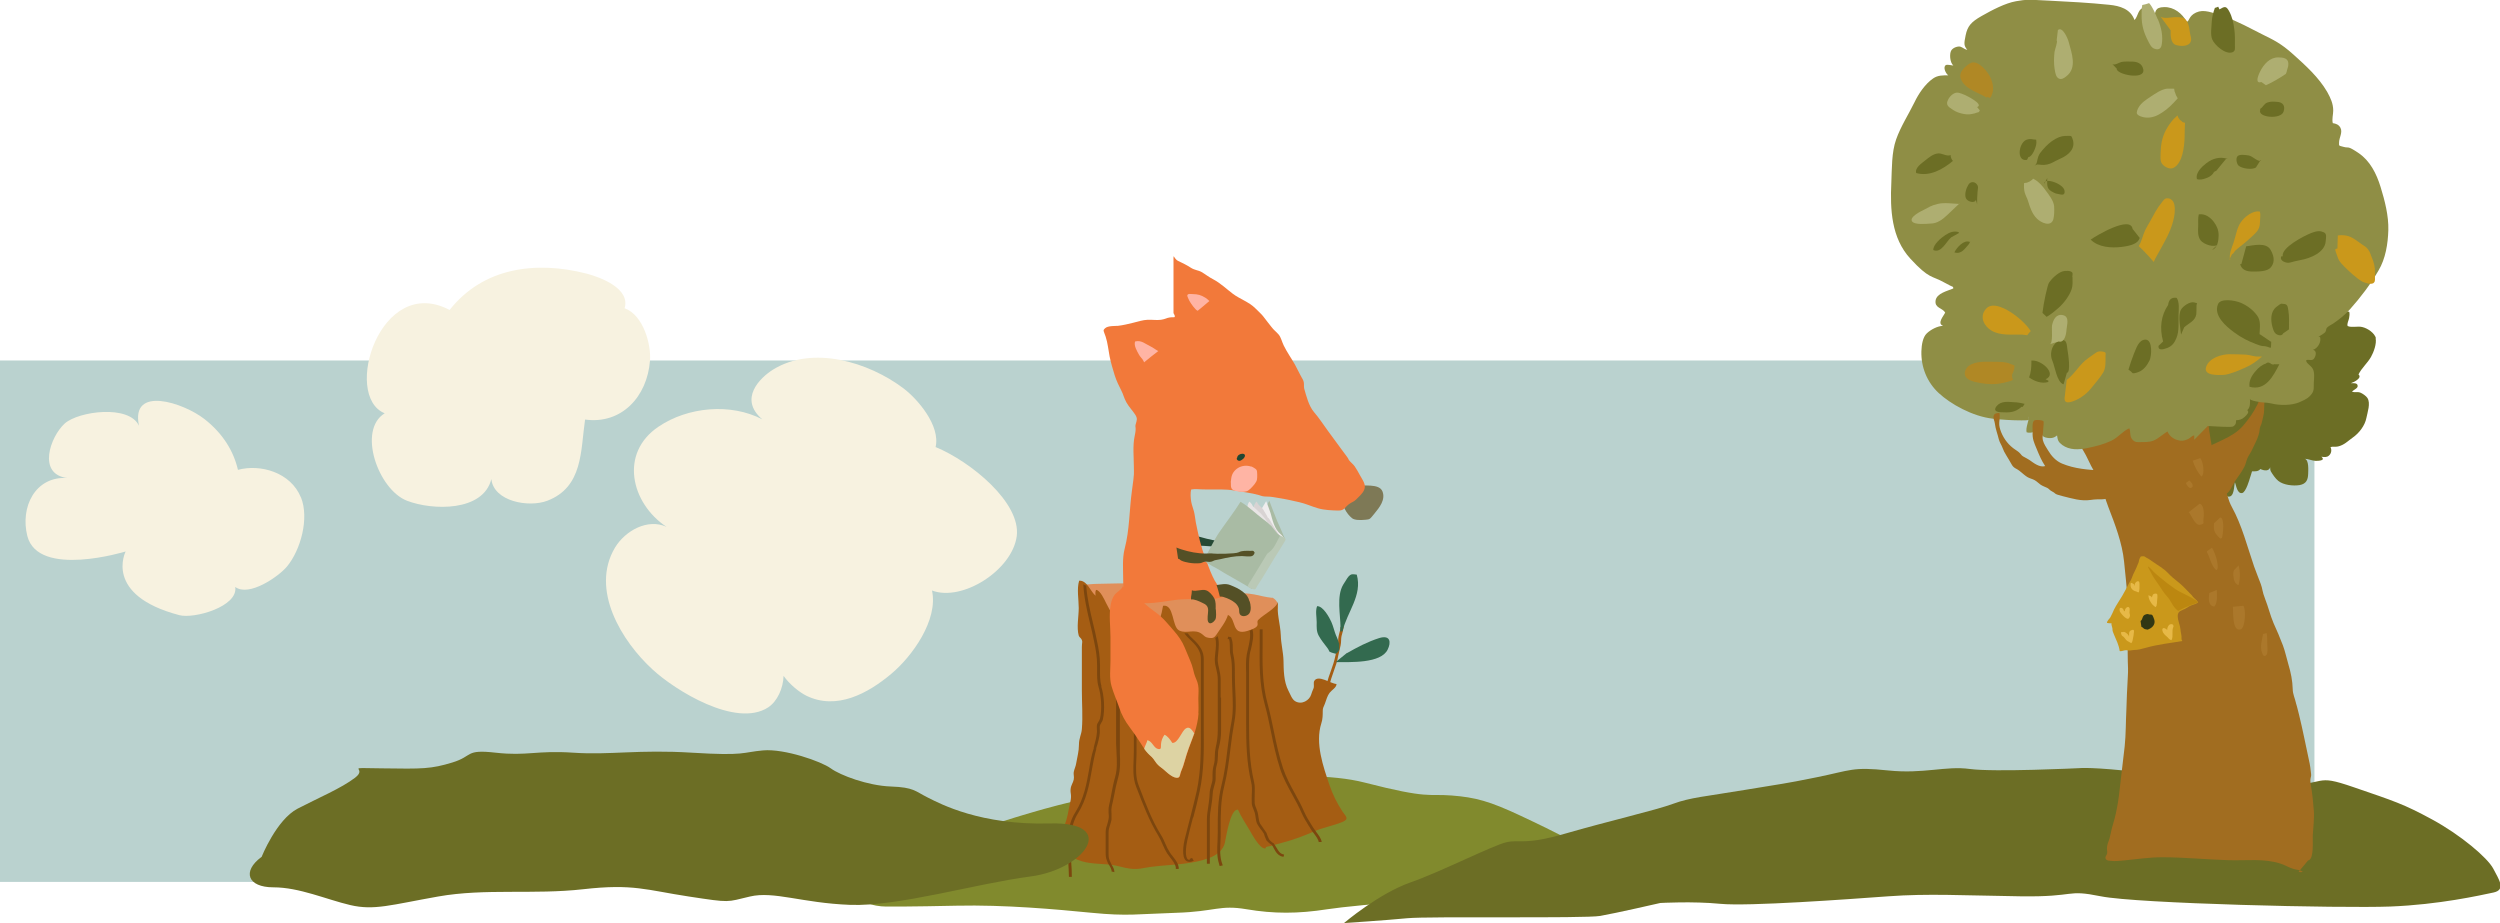 <?xml version="1.0" encoding="UTF-8"?><svg id="Ebene_1" xmlns="http://www.w3.org/2000/svg" width="1197.7" height="442.2" viewBox="0 0 1197.7 442.2"><defs><style>.cls-1{fill:#f7f2e0;}.cls-2{fill:#f2793a;}.cls-3{fill:#e7b947;}.cls-4{fill:#e8e5e5;}.cls-5{fill:#ffb4a4;}.cls-6{fill:#efeded;}.cls-7{fill:#818a2d;}.cls-8{fill:#7e7956;}.cls-9{fill:#6c6e25;}.cls-10{fill:#a16d20;}.cls-11{fill:#8f8e45;}.cls-12{fill:#bac9b6;}.cls-13{fill:#bad2cf;}.cls-14{fill:#336a4f;}.cls-15{fill:#313714;}.cls-16{fill:#ab782b;}.cls-17{fill:#b08825;}.cls-18{fill:#d8d3d3;}.cls-19{fill:#a55d13;}.cls-20{fill:#aeae71;}.cls-21{fill:#bc8710;}.cls-22{fill:#a9bba4;}.cls-23{fill:#ca981b;}.cls-24{fill:#ddd3a3;}.cls-25{fill:#e08f5a;}.cls-26{fill:#254934;}.cls-27{fill:#214632;}.cls-28{fill:#545026;}.cls-29{fill:#7c460e;}</style></defs><rect class="cls-13" y="172.7" width="1108.8" height="249.8"/><path class="cls-7" d="M451.2,403.5s50.9-19.1,81.3-23,90.1-13.6,121.2-5.6,30.2,5.3,41.7,6.2,18.2,2.7,33.3,9.8,36.4,17.4,37.7,22-16.4,17-38.6,16.5-77.8,4-91.9,6.2-25.7,2.2-38.7,0-14.8,1.1-33.6,1.7-23.3,1.7-40.6,0-41.7-3.9-64.7-3.4-29.3,.4-34.1,.4-16.8-2.2-7.1-8.9,23.4-18.1,34.1-22Z"/><g><g><path class="cls-25" d="M609.4,286.4c-2.9-.3-5.6-1-8.4-1.6-3.2-.6-6.6-.7-9.9-.8-3.1,0-6.2-.1-9.2-.3-3.2-.2-6.4-.9-9.5-1.4-6-1-12.2-1.6-18.3-2.1-6.2-.6-12.4-.8-18.6-.7-3.2,0-6.3,.2-9.5,.2-2.5,0-5.1,.4-7.6,.4,0,.2,0,.3,0,.5,.1,2.7,1.8,5.1,3.1,7.5,1.4,2.8,2.1,5,2.7,8,.5,2.6,1.5,6.1,3.4,8.4,1.9,2.4,4.1,4.4,7.7,4.5,4.2,.1,8.5,0,12.8,0s8.5,.6,12.2,0c3.4-.5,5.7-1.2,9.3-1.2,5.4,0,10.6-1.3,15.9-2,4.7-.6,10.3-.5,14.8-1.6,2.4-.6,4.4-2,6.6-2.8,1.8-.7-.1-1,1.3-2.3,2.6-2.3,3-4,3.7-6.5,1-3.3-.2-5.1-2.3-6.3Z"/><path class="cls-19" d="M507.6,401.2c.7,0,1.1,.3,1.4,.7-.3-2.4,0-4.2,.9-6.4,1.6-3.6,1.9-7.3,2.8-11s0-4.3,.2-6.4,1.2-3,1.5-4.6-.2-2.4,0-3.6,1-2.8,1.2-4.3c.5-3.1,1.3-5.6,1.3-8.8s1.2-4.9,1.4-7.5c.5-6.1,0-12.4,0-18.5v-14.8c0-2,0-4,0-6s.4-2.4,0-3.4-1.2-1.2-1.5-2.1c-1.1-3.9,0-9.2,0-13.2s-1-9.2,.2-13.1c3.8-.3,5.6,5.5,7.9,7.2-.2-.9-.2-2,.2-2.8,2,.1,4.1,4.9,4.8,6.3,1.5,3,3.2,5.7,4.4,8.8,1.8,4.7,2.4,5.2,8,6.8s7.2,2.3,9.4-1.4,.8-2.6,1.4-3.7,1.8-1.7,2.3-2.6c1-1.8,1.4-4.6,1.8-6.6,5.5-.8,4.1,10.2,7.8,11.9s7.3-1.1,10.9,1.7c1.3,1,1.3,1.5,3.3,1.8s2.6-.2,3.6-1.6c2-3.1,4.4-5.9,5.5-9.4,4.2,2,1.5,10,9.2,7.7s3.8-3.7,5.3-5.3c2.6-2.7,8.7-5.5,9.5-8.8-.8,5.6,1.1,10.7,1.3,16.1,.1,4.2,1.2,8.1,1.3,12.2s0,9.9,2.4,14.5c.8,1.4,1.6,4.1,3.3,5,3.2,1.8,6.7-.6,7.5-3.1s1.1-2.7,1.3-3.5-.2-2.4,.2-3.1c1.8-3.3,7.8,1.2,10.7,1.4,0,1.7-2.2,2.8-3.3,4.2s-1.6,3.4-2.3,5.3-1,1.8-1,3.5,0,3.9-.7,5.9c-3,9.5,.9,20.6,4,29.7,1.4,4.2,3.6,8.6,6.1,12.4,1.5,2.3,3.6,3.6,0,5.1-4.3,1.8-9.2,2.6-13.5,4.5s-9.7,4-15.5,5.5-4.3,1.4-6.4,1.7-.9,1-1.7,1c-2.6,0-6.3-7-7.3-8.7-1.9-3.2-4.1-6.5-5.6-9.9-3.7-.5-5.6,12.8-6.3,15.9s-3.3,5.7-7.6,7.3c-7.5,2.7-15.2,3-23.2,3.7s-8,1.4-11.9,1.5c-3.4,.1-6.3-.9-9.5-1.6-5.4-1.1-11.2-.5-16.4-2.1s-7.6-4.4-12-5.1l1.3-6.6Z"/><g><path class="cls-29" d="M527.7,328.7c-.8-2.6-.7-5.3-.7-7.9,0-.6,0-1.3,0-2,0-4.2-.6-7.8-1.5-12-.5-2.7-1.2-5.4-1.8-8-1.4-5.9-2.9-12.1-3.3-18.2-.5-.2-1-.4-1.4-.7,.3,6.4,1.8,12.8,3.3,19.1,.6,2.6,1.3,5.3,1.8,8,.9,4.2,1.5,7.8,1.5,11.9,0,.6,0,1.3,0,2,0,2.7-.1,5.5,.7,8.2,1.3,4.2,1.7,10.8,.7,15.1-.1,.5-.4,1-.7,1.5-.3,.5-.7,1.1-.8,1.8-.1,.7,0,1.4,0,2.1,0,.5,.1,.9,0,1.3-.1,2.1-.9,4.9-1.5,7.1v.5c-1.1,3.3-1.7,6.7-2.2,10-1.2,6.9-2.5,14.1-6.6,20.6-4.4,6.9-3.9,15.5-3.4,23.9,.1,2.5,.3,4.8,.3,7.1h1.4c0-2.2-.1-4.6-.3-7.1-.5-8.2-1-16.6,3.2-23.3,4.2-6.7,5.5-13.9,6.7-20.9,.6-3.3,1.2-6.7,2.1-9.9v-.5c.8-2.3,1.5-5.1,1.7-7.3,0-.5,0-1,0-1.5,0-.6-.1-1.2,0-1.8,.1-.5,.4-1,.7-1.5,.3-.5,.7-1.1,.8-1.8,1-4.4,.6-11.3-.8-15.6Z"/><path class="cls-29" d="M533.8,417.8l-1.3-.3c.2-.7-.5-2-1.1-3-.2-.4-.4-.7-.6-1-.8-1.8-1.1-2.8-1.1-4.6,0-1.5,0-3.1,0-4.6,0-1.9,0-3.9,0-5.8,0-1.3,.4-2.5,.8-3.7,.2-.8,.5-1.6,.6-2.5,.2-.9,.1-1.9,0-2.8,0-1.1-.1-2.3,.2-3.5,.4-1.8,.8-3.7,1.1-5.5,.5-2.8,1.1-5.7,1.9-8.5,1-3.6,.8-7.6,.6-11.5,0-1.4-.2-2.9-.2-4.3v-17.6c0-2.2,0-4.4,0-6.6-.2-5.1-.3-10.4,.4-15.4,.2-1.2,.4-2.3,.6-3.5,.4-2.1,.8-4.2,.8-6.3,0-.6,0-1.2,0-1.7,0-1.3,0-2.6,0-3.9-.5,0-.9-.3-1.1-.4l.8-.9c.1,0,.2,.1,.3,.2,0,0,0,0,0,0,0,0,0,0,0-.1h1.4c0,.2,0,.2,0,.2-.2,1.6-.2,3.3-.1,5,0,.6,0,1.2,0,1.8,0,2.3-.4,4.4-.8,6.5-.2,1.1-.4,2.2-.6,3.4-.7,5-.4,10.2-.2,15.3,0,2.2,.3,4.4,.3,6.6v17.6c0,1.4,0,2.9,0,4.3,.2,4,.3,8-.8,11.8-.8,2.8-1.4,5.6-1.9,8.4-.4,1.8-.7,3.7-1.2,5.5-.2,1.1-.2,2.1-.1,3.3,0,1,0,2,0,3-.2,.9-.4,1.8-.7,2.6-.4,1.2-.7,2.2-.7,3.5,0,1.9,0,3.9,0,5.7,0,1.5,0,3.1,0,4.6,0,1.7,.2,2.6,1,4.2,.1,.3,.3,.6,.5,1,.7,1.2,1.5,2.6,1.2,3.8Z"/><path class="cls-29" d="M564.7,416.3h-1.4s0-.7,0-.7h0c-.2-1.6-1.5-3.3-2.7-4.8-.5-.7-1-1.3-1.4-1.9-.9-1.4-1.5-2.8-2.2-4.3-.6-1.4-1.2-2.8-2-4.1-4.4-7.2-7.4-15-10.3-22.6l-.5-1.3c-1.5-4-1.3-8.5-1.1-12.8,0-1.4,.1-2.8,.1-4.1s0-1.8,0-2.8c0-2.3,0-4.7,0-7,0-2.1,.3-4,.7-6,.2-.9,.4-1.9,.5-2.9,.7-5.1,1.9-10.7,3.8-17.5,1.9-6.8,1.8-13.5,1.7-20.5,0-1.3,0-2.4,0-4h1.4c0,1.6,0,2.7,0,4,0,7,.1,13.7-1.8,20.7-1.8,6.7-3,12.3-3.8,17.4-.1,1-.3,2-.5,2.9-.4,1.9-.7,3.8-.7,5.8,0,2.3,0,4.7,0,7,0,.9,0,1.8,0,2.8,0,1.4,0,2.8-.1,4.2-.2,4.2-.4,8.6,1.1,12.4l.5,1.3c2.9,7.6,5.8,15.4,10.2,22.5,.9,1.4,1.5,2.8,2.1,4.2,.6,1.5,1.3,2.8,2.1,4.1,.4,.6,.8,1.2,1.4,1.9,1.5,1.9,3.1,4,2.9,6.2Z"/><path class="cls-29" d="M571.7,391.6c1.1-4,2.1-8.2,3-12.3,2.1-9.7,2.1-19.6,2-29.3,0-1.6,0-3.2,0-4.8,0-3.3,0-6.7,0-9.9,0-6.4,0-13,0-19.5,0-3.3-1.5-6.3-4.9-9.4-1.2-1.1-2.1-2-2.8-3,0,0,0,0,0,0-.5,.1-1.1,0-1.6-.1,.8,1.3,1.9,2.4,3.4,3.8,3.1,2.9,4.6,5.6,4.5,8.7,0,6.5,0,13.1,0,19.5,0,3.3,0,6.6,0,9.9s0,3.2,0,4.8c0,9.6,.1,19.5-2,29.1-.9,4.1-2,8.2-3,12.2-.9,3.6-1.9,7.3-2.8,11-.3,1.4-1.8,8.4,.9,10.2,.3,.2,.8,.4,1.4,.4,.4,0,.9,0,1.5-.3l.6-.2-.8-1.4-1.2,.5,.2,.4c-.6,0-.8,0-.9-.1-1.6-1-1.1-6.1-.4-9.1,.8-3.7,1.8-7.4,2.7-10.9Z"/><path class="cls-29" d="M584.8,334.3v-1.7c0-2.3,0-4.7,0-7.1,0-1.8-.4-3.4-.7-5-.3-1.3-.6-2.6-.7-3.9,0-.8,0-2,.2-3.4,.3-2.9,.6-6.3-.3-8.5-.3,.3-.6,.7-1.1,.9,.6,2,.3,5.1,0,7.4-.1,1.4-.3,2.7-.2,3.5,0,1.4,.4,2.8,.7,4.1,.4,1.6,.7,3.2,.7,4.8,0,2.4,0,4.8,0,7.1v1.7c0,1.8,0,3.6,0,5.4,0,3.4,0,7,0,10.5,0,2.8-.3,5-1,8.1-.3,1.4-.4,2.7-.4,4,0,1.5-.1,2.8-.5,4.2-.5,1.8-.6,3.3-.6,4.9,0,.6,0,1.2,0,1.8,0,1.1-.4,2.2-.7,3.3-.3,1.2-.7,2.5-.7,3.8,0,2-.4,4-.6,5.9-.3,2.1-.7,4.3-.7,6.6,0,6.8,0,13.6,0,20.4v.7h1.4c0-7.1,0-14.1,0-21.1,0-2.2,.3-4.4,.7-6.5,.3-1.9,.6-4,.7-6,0-1.2,.4-2.4,.7-3.6,.3-1.1,.7-2.3,.7-3.5,0-.6,0-1.2,0-1.8,0-1.6,0-3,.5-4.7,.5-1.5,.5-3,.6-4.5,0-1.3,0-2.5,.4-3.8,.8-3.2,1.1-5.4,1.1-8.3,0-3.5,0-7,0-10.5,0-1.8,0-3.6,0-5.4Z"/><path class="cls-29" d="M584.3,414.9l-.3-1.1h0c-1.1-3.5-.9-7.2-.7-10.9,0-1.4,.1-2.7,.1-3.9s0-1.3,0-2c0-7,0-13.5,1.7-20.4,1.5-5.9,2.3-12,3-18,.5-4.3,1.1-8.7,1.9-13,.9-4.7,.6-9.9,.4-14.9-.1-2.3-.2-4.7-.2-7s0-.7,0-1c0-3.1,0-5.9-.7-8.8-.3-1.2-.3-2.4-.3-3.7,0-1.4,0-2.8-.4-4h-.7c0-.1,.3-1.2,.3-1.2l1.5,.3v.3c.6,1.4,.7,3,.7,4.6,0,1.2,0,2.4,.3,3.5,.7,3,.7,5.9,.7,9,0,.3,0,.7,0,1,0,2.2,.1,4.5,.2,6.9,.3,5.1,.5,10.3-.4,15.1-.8,4.3-1.4,8.7-1.9,12.9-.7,5.9-1.5,12.1-3,18.1-1.7,6.8-1.7,13.3-1.7,20.2,0,.7,0,1.3,0,2,0,1.3,0,2.7-.1,4-.2,3.8-.4,7.7,.9,11.1l.2,.6-1.5,.3Z"/><path class="cls-29" d="M611.5,406.1c-.4-.7-.7-1.3-1.2-1.9h0c0,0,0-.1,0-.1-.9-.5-1.7-1.2-2.3-2-.5-1-.9-2-1.2-3h0c0,0,0,0,0,0-.5-.8-1-1.5-1.5-2.2-.6-.8-1.1-1.5-1.6-2.3-.5-1-.6-2.1-.8-3.2-.1-.8-.2-1.5-.4-2.3-.2-.6-.4-1.2-.6-1.7-.3-.8-.7-1.6-.8-2.6-.1-1.3,0-2.7,0-4.1,0-2,.2-4.1-.3-6.1-2.2-9.3-2.4-18.5-2.4-27.9v-7.1c0-4.7,0-9.4,0-14.1,0-1,0-2.1,0-3.1,0-2.9-.1-5.8,.3-8.7,.1-.8,.3-1.7,.6-2.6,.7-3.1,1.6-6.8,.7-9.6-.3,.2-.7,.4-1.1,.6,0,0-.1,0-.2,0,.6,2.6-.2,6-.8,8.7-.2,1-.4,1.9-.6,2.7-.5,2.9-.4,5.9-.3,8.8,0,1,0,2.1,0,3.1,0,4.7,0,9.4,0,14.1v7.1c0,9.5,.2,18.7,2.4,28.1,.5,1.9,.4,3.9,.3,5.9,0,1.4-.1,2.8,0,4.2,0,1.1,.5,2,.8,2.9,.2,.5,.4,1,.6,1.6,.2,.7,.3,1.4,.4,2.1,.2,1.2,.3,2.4,.9,3.5,.5,.9,1.1,1.7,1.7,2.5,.5,.6,1,1.3,1.4,2,.3,1.1,.7,2.1,1.2,3.1h0c0,0,0,.1,0,.1,.7,.8,1.6,1.6,2.6,2.2,.4,.5,.7,1,1,1.7,.9,1.7,2,3.6,4.6,4l.3-1.1c-2-.3-2.8-1.8-3.7-3.4Z"/><path class="cls-29" d="M631.8,403.5c-.2-1.4-1.3-2.8-2.4-4.3-.6-.7-1.1-1.4-1.5-2.1-.3-.5-.6-1.1-1-1.6-1.2-2-2.4-3.9-3.4-6.2-1.2-2.8-2.8-5.7-4.3-8.4-2.2-4-4.5-8.2-5.9-12.5-1.9-5.8-3.2-11.9-4.4-17.8-.9-4.4-1.8-8.9-3-13.2-2.7-9.7-2.5-19.7-2.4-29.5,0-2.1,0-4.4,0-6.4h1.4c0,1.9,0,4.2,0,6.4-.1,9.7-.3,19.7,2.4,29.3,1.2,4.4,2.1,8.9,3,13.2,1.2,5.9,2.5,11.9,4.4,17.7,1.4,4.2,3.6,8.3,5.8,12.3,1.5,2.8,3.1,5.6,4.3,8.5,1,2.2,2.1,4.1,3.4,6.1,.3,.5,.6,1,1,1.6,.4,.6,.9,1.3,1.4,2,1.1,1.5,2.4,3.1,2.6,4.8h-1.4Z"/></g><path class="cls-19" d="M636.7,329.4l-2-1.3,.8-.9h.2c.5-1.9,1.2-3.9,1.9-5.8,.9-2.4,1.7-4.9,2.2-7.4,.2-.9,.4-1.8,.6-2.7,.4-1.5,.7-3,.7-4.5,0-1.6,.4-2.9,.7-4.1,.2-.8,.5-1.6,.6-2.6h1.4c-.2,1.1-.4,2-.6,2.8-.4,1.2-.7,2.4-.7,3.9,0,1.7-.4,3.2-.8,4.8-.2,.8-.4,1.7-.6,2.6-.4,2.6-1.3,5.1-2.2,7.6-.8,2.2-1.6,4.5-2,6.8l-.2,.9Z"/><path class="cls-14" d="M641.4,307.9v.7c0-1.5-.9-3.1-1.5-4.6s-1.2-4.1-2.1-6.1-3.9-7.6-6.8-7.5c-.9,2.2-.2,5.4-.2,7.7s-.2,4.3,1,6.5,2.7,3.9,4.1,5.8,.4,1.3,1.1,1.8,2.3,.8,2.9,1c.9-.5,1.4-1.2,1.7-2v-3.3Z"/><path class="cls-14" d="M642.2,300.4c0-5.7-2-14.8,1.3-20.3s3.4-5.2,6.5-4.8c2.8,10-4.7,17.9-6.8,27.1l-1.1,.2v-2.2Z"/><path class="cls-14" d="M645.3,312.9c5.1-2.9,9.8-5.4,15.4-7.2,5.5-1.7,5.8,2.1,4.1,5.5-3.2,6.7-17.8,6-24.9,6l5.4-4.4Z"/></g><g><path class="cls-8" d="M649.1,231.7l.2,.6c3.7,.8,11.4-.9,13,3.1s-1.5,7.8-3.8,10.6-2.1,2.8-4.3,3-5.1,.3-6.4-.7c-2.9-2.3-4.7-6.1-4.8-9.1l6.1-7.5Z"/><path class="cls-26" d="M568.8,254.6c.7,.9,2,1.1,3.1,1.5s1.1,.5,1.6,.7,1.2,.4,1.7,.5c2,.6,3.7,1,5.6,1.4s2,.3,3,.6,.6,.1,1,.1,.6,0,.9,0c0,.4-.4,.7-.5,1.1s-.2,.7-.3,1,0,.5-.6,.5c-1.1,0-2.3-.1-3.4-.2s-2.9-.2-4.4-.3-2.7,0-4,0-1.6-.3-2.4-.5-1-.1-1.5-.1h.5l-.3-6Z"/><path class="cls-2" d="M562.2,150.2c0-7.6,0-15.3,0-22.9s-.3-3.5,2.2-2.3,4,1.9,6,3.2,3.6,1.2,5.2,2.1,3.6,2.5,5.6,3.5c3.6,1.9,6.3,4.6,9.5,7s7.7,3.9,10.6,6.8c1.5,1.6,3.1,2.8,4.3,4.5s2.4,3,3.5,4.5,2.4,2.4,3.5,3.7,1.6,3.6,2.4,5.2c1.5,3.1,3.7,6.2,5.4,9.2,1,1.8,1.8,3.6,2.8,5.4s1.2,2,1.4,3,0,2,.2,3c1,3.5,2.2,8.4,4.7,11.3s4.4,5.9,6.6,8.9,4.4,6,6.6,9,1.7,2.3,2.6,3.5,.6,1.2,1.1,1.8c.8,1,1.9,1.8,2.6,2.8s1.8,2.9,2.6,4.4,1.7,2.7,2.1,4.1c.6,2.2-.5,3.8-2,5.4s-1.4,1.3-2,2c-1,1-1.9,1.2-3.1,2-2.2,1.4-2.4,3.4-5.5,3.3s-6.6-.2-9.7-1.1-5.8-2.2-8.9-2.9-6.5-1.5-9.8-2c-2-.3-3.6-.7-5.6-.7s-2.4-.2-3.9-.7c-3.8-1.1-7.9-1.5-11.8-2.2s-8.7-.5-13.1-.5-5.3-.4-7.6,0c-.5,1.6-.3,4.2,0,5.9s.9,3,1.3,4.6,.6,3.5,.9,5.3c1.2,5.9,2.4,11.6,4.6,17.2s4,12,8.7,16,1.7,.7,1.5,1.5-4,1.5-4.9,1.7c-2.9,.7-6.4,.3-9.4,.3s-6.3,0-9.4,.3c-4.9,.6-10.2,1.7-15.1,1.7s-8.8-.9-10.2,.4c.2-1,0-2.1,0-3.1-.4-2.9-.6-5.7-.6-8.6,0-4.9-.5-10.1,.7-14.8,2.4-9.1,2.2-18.6,3.5-27.9s.9-7.7,.9-11.8-.6-9.7,.4-14.3,0-3.9,.5-5.7,1-2.6-.2-4.5-3.1-3.8-4.3-6-1.4-3.7-2.4-5.6-2.4-4.8-3.2-7.4-1.8-5.9-2.4-8.9-.9-6.5-1.9-9.5-1.5-2.9-.2-4.1,4.9-1,6.1-1.1c2.5-.3,5-.9,7.4-1.5s4.5-1.3,6.8-1.4,4.3,.3,6.4,0,2.7-.9,4.1-1.1,1.7,0,2.5-.2v-.6c.1,0-.6-1.3-.6-1.3Z"/><path class="cls-5" d="M573.9,148.8c1.8-1.5,3.7-3,5.5-4.6-.7-.6-1.4-1.3-2-1.6-1.9-1.2-3.6-1.7-5.9-1.7-1,0-2.4-.4-2.7,.6-.1,.4,.8,2.2,1,2.6,.6,1.1,2.8,4.4,4,4.8Z"/><path class="cls-5" d="M547.4,172.3c.4,.5,.6,.9,.7,1.3,2.2-1.9,4.5-3.6,6.8-5.4-1.3-.7-2.5-1.7-3.8-2.3-2.4-1.1-4.3-3.1-7.3-2.3-.7,1.9,.9,4.6,1.8,6.2,.6,1.1,1.2,1.6,1.9,2.5Z"/><path class="cls-27" d="M592.6,219.3c-.2,.5-.1,1,.5,1.3,1,.6,2.2-.5,2.8-1.1,2.2-2.9-3-2.7-3.2-.2Z"/><path class="cls-5" d="M589.7,231c0,2-.3,3.6,2.2,4.2s3.9,.5,5.2,.2,2.9-2.2,3.9-3.4c1.4-1.8,1.3-2.5,1.3-4.7s-.3-2.4-1.6-3.2-.9-.5-1.4-.6c-4.3-1.4-8.8,1.3-9.4,5.4s-.2,1.8-.2,2.1Z"/><g><path class="cls-22" d="M614.8,256.3c-.9-2.2-1.9-4.4-2.9-6.6-1.4-3.3-2.5-6.5-3.8-9.8-.6,.9-.9,2.1-1.7,2.9-2.5,2.6-4.2,5.6-6.6,8.2-3.3,3.5-3.8,8.6-6.9,12.1-1.4,1.6-2.8,2.6-3.9,4.5-.8,1.4-1.6,2.8-2.3,4.3,4,1.7,7.9,3.4,11.8,5.3l17.2-18.8c-.3-.7-.6-1.4-.9-2.1Z"/><g><path class="cls-6" d="M615.4,258.2c-.3-.4-.6-.8-.9-1.2s-.5-.7-.9-1c-3.2-2.6-4-7.1-4.9-10.2-.6-1.9-1.4-3.8-2.1-5.7-2.7,4.7-5.7,9.3-8.3,14-.3,.5-.7,.7-1.2,.7-.3,1-.9,1.8-1.4,2.7l19.8,.7Z"/><path class="cls-18" d="M613.5,257.4s.2,0-.3-.7c0-.1,.1,0,0,0-.3-.3-.6-.7-.8-1-.5-.8-1.1-1.8-1.6-2.5-1-1.4-1.6-2.8-2.5-4.2s-.4-.6-.7-.8-.4-.6-.6-1c-.3-.7-.8-1.3-1.2-2s-.5-1.1-1-1.6-.8-.8-1.2-1.2-.6-.5-.8-.8-.1-.3-.2-.4-.2-.3-.3-.4,0-.3-.2-.4c-.3-.2-.4,.1-.5,.3-.2,.3-.3,.6-.5,.9s-.2,.4-.3,.5c-.1,.3,0,.6-.1,.8-.1,.4-.3,.7-.4,1.2s-.3,.7-.4,1c-.3,.9-.7,1.8-1.2,2.7s-.8,1.7-1.1,2.6-.4,.6-.5,1-.2,.5,0,.7,.4,.3,.6,.4c.6,.4,1.2,.7,1.9,1,1.1,.6,2.4,1.1,3.6,1.6s2.3,1.1,3.5,1.5,2,.6,3,.8,1.1,.1,1.6,.3,.3,0,.4,0,.3,.1,.4,.2c.4,0,0-.3,.3-.5h1.2Z"/><path class="cls-4" d="M611.7,256.5h0c-.1-.3-.2-.6-.3-1s-.4-.7-.6-1c-.7-.9-1.2-1.9-2-2.8s-.6-.8-1-1.1-.7-.6-1-1.1c-.6-.8-1.1-1.6-1.8-2.3s-.4-.6-.7-.9-.6-.7-1.1-1c-.7-.6-1.2-1.2-1.9-1.8s-.7-.6-1-.9-.3-.6-.5-.9-.4-.6-.7-.9-.5-.3-.6-.5c-.2,.5-.6,.9-.7,1.5-.3,.8-.4,1.7-.6,2.6s-.3,.7-.5,1,0,.5-.1,.7-.2,.7-.3,.9-.2,.2-.2,.3,0,.1,0,.2c0,.2-.1,.2,0,.4s.6,.4,.9,.5c.7,.5,1.5,.9,2.2,1.3s1.8,1.3,2.8,1.9,2.1,1.2,3.3,1.7,2,.8,3,1.3,1.5,1,1.8,1.5,.2,.5,.5,.6l1-.5Z"/></g><path class="cls-22" d="M611.5,263.9c1-1.3,2.4-3.6,3-5.4-.3-.3-.3-1-.6-1.3-.8-.8-1.8-1.3-2.4-2.2-.8-.9-1.6-2-2.4-3-1.2-1.2-2.6-2.3-4-3.3-3.6-2.7-6.8-6-10.8-8.3-3.1,5-6.8,9.7-10.1,14.5-3,4.4-5,9.2-7.7,13.7,1.4,.9,2.9,1.7,4.3,2.6,1.2,.6,2.4,1.3,3.6,2,.7,.4,1.4,.9,2.1,1.3,4.4,2.5,8.8,5,13.2,7.6,0,0,0-.1,.1-.2,.8-1.1,1.3-1.4,2.2-2.3,.7-.8,1.1-2.1,1.6-3,1.2-2.2,2.4-4.4,3.6-6.6s1.1-2,1.6-3c.7-1.2,1.7-1.8,2.6-3Z"/><path class="cls-12" d="M613.3,256.6c-1.3,2.1-2.4,5.2-4.2,7s-1.7,1.1-2.4,2.3c-.7,1.1-1.3,2.2-2,3.3-1.4,2.3-2.8,4.6-4.2,6.9s-1.2,2-1.9,3c-1,1.6-1.2,2.1,1,2.9s1.8,.2,2.8-1.4,1.5-2.3,2.2-3.4c1.4-2.4,2.9-4.7,4.3-7.1s2.7-4.4,4.1-6.6,1.4-2.5,2.2-3.6c1.1-1.8,1-1.9-1.1-2.9l-.7-.4Z"/></g><path class="cls-28" d="M600.9,264.5c-.4-.9-.9-.6-1.9-.6-1.9,0-3.9-.2-5.6,.7-1.5,.8-11.3,.8-12.2,.6-1-.2-2.3,0-3.4,0-4,0-8.1-.8-11.8-2-.8-.3-1.6-.5-2.4-.9,.3,1.8,.5,3.6,.8,5.4,.7,0,.9,.6,1.6,.9,1,.5,2.5,.8,3.6,1,1.6,.3,3.8,.4,5.4,.2,.8-.1,1.4-.6,2.2-.7,.9-.2,2.1,.3,3,0,.7-.1,1.1-.5,1.8-.7,.8-.2,1.8-.3,2.6-.5,3.4-.8,6.8-1.5,10.4-1.5,1.3,0,3.9,.5,5-.1,.6-.3,1.2-1.2,1-1.9Z"/><path class="cls-28" d="M598.6,288.1c-.6-2.2-1.3-3.1-3.3-4.7-1.8-1.4-3.7-2.2-5.9-3.1-2.2-.9-4.4-.3-6.6,0,.7,1.8,1.1,3.6,1.6,5.5,.7,0,1.3,0,2,.3,1.8,.5,4,1.6,5.4,2.8,.7,.6,1.4,1.6,1.7,2.5,.3,.9,0,2.1,.5,2.9,1,1.5,3.6,.9,4.5-.4,1.1-1.5,.7-4.2,.2-5.8Z"/><path class="cls-28" d="M582.4,292c0-1.9,.2-3.6-.7-5.4-.7-1.3-2.3-3.3-3.9-3.8-2.1-.7-4.8,.8-6.8,0,0,1.1-.2,2.2-.4,3.2,0,.1,0,.3,0,.4v.8c1.4-.3,4,.9,5.2,1.5,2.1,.9,3,1.7,3,3.8,0,1.3-.6,4.2,0,5.4,.8,1.7,2.8,0,3.4-1,.7-1.4,.3-3.4,.3-5Z"/><path class="cls-2" d="M574.2,341.7c-.2,3.1-.9,6.3-1.9,9.4-.2,.5-.3,.9-.5,1.4-1.5,3.9-3,7.8-4.1,11.8-.5,1.9-1.1,3.7-1.9,5.5-.4,.9-.3,2.3-1.2,2.7-2.3,.8-5.8-2.8-7.1-3.9-.8-.7-1.8-1.3-2.6-2.1-1.2-1.1-1.9-2.8-3.1-3.9-1.4-1.2-2.5-2.4-3.5-3.8-.6-.8-1.2-1.7-1.8-2.7-1.7-2.6-3.4-5.2-5.3-7.7-2.2-2.9-3.9-6-5-9.4-1.2-3.5-2.7-6.8-3.7-10.3-1.1-3.8-.5-8.2-.5-12.1v-11.3c0-5-.8-10.6,.1-15.5,.3-1.7,.9-3.6,2-5,.7-.9,4.2-3.1,3.7-4.1l5.9,5.3c.8,.1,2.3,1.4,3,1.8,1,.6,1.6,1.3,2.4,2,2,1.8,4.4,3.3,6.5,5.1,2.5,2.1,4.6,4.9,6.7,7.2,2.2,2.5,4.1,5.2,5.3,8.2,1.1,2.8,2.4,5.5,3.4,8.3,.5,1.4,.7,2.7,1.1,4.1,.5,1.9,1.6,3.6,1.9,5.5,.4,2.1,.1,4.3,.1,6.4s.2,4.8,0,7.2Z"/><path class="cls-24" d="M572.2,351.1c-.2,.5-.3,.9-.5,1.4-1.5,3.9-3,7.8-4.1,11.8-.5,1.9-1.1,3.7-1.9,5.5-.4,.9-.3,2.3-1.2,2.7-2.3,.8-5.8-2.8-7.1-3.9-.8-.7-1.8-1.3-2.6-2.1-1.2-1.1-1.9-2.8-3.1-3.9-1.4-1.2-2.5-2.4-3.5-3.8,0-.1,0-.2,0-.3,.4-1.3,1.2-2.6,1.5-3.9,2.4,.6,2.9,3.6,5,4.2,1.9,.5,1.4-1,1.5-2.2,.1-1.6,.7-3.3,1.7-4.6,1.5,.6,2.9,2.6,3.7,3.9,2.8,.3,4.5-5.7,6.5-6.9,1.8-1.2,2.9,.7,4.1,2.4Z"/></g></g><path class="cls-1" d="M144.2,238.4c-4.9-12.2-19.6-16.2-30.2-13.3-2.1-9-7.2-17.4-16-24.3-10.1-7.9-35.6-16.3-31.4,3.2-4.7-10.3-29-7-35.6-1.1-7,6.4-13.2,24.3,1.2,26.1-15.4-.9-22.6,14-19.1,27.8,5.2,20.3,47.1,7.4,47.1,7.4,0,0-10.8,20.9,25.7,30.5,7.1,1.9,28.3-4.1,26.8-13.5,6.6,4.9,20.8-5,24.8-9.8,6.6-8,10.7-23.1,6.7-33.1Z"/><path class="cls-1" d="M299.2,147.8c3-9.5-11.3-14.9-18.1-16.7-24.5-6.3-49.7-2.9-65.7,17.4-33.2-17.5-51.5,41.2-31.1,49.5-13.2,8.1-3.1,36.6,10.7,41.9,12.2,4.7,36.5,5.3,40.4-10.4,1.1,10.7,17.8,13.8,26.8,10.4,17.2-6.6,15.9-24,18.1-38.9,17.4,2.4,29.8-10.9,31.1-28.3,.6-7.5-3.1-21.7-12.1-25Z"/><path class="cls-1" d="M448.2,214.3c2.5-10.4-8.7-23.2-15.3-28.2-16.8-12.7-43.6-20.8-62.6-9-6.2,3.9-16.6,14-5.1,23.8-15.1-7.9-35.7-6-49.7,3.5-18.9,12.7-13.2,36.7,3.8,48-8.9-4.1-19.7,1.7-24.7,10-11.9,20.1,3.2,44.8,18.1,58.4,10.7,9.9,39.9,28.1,55.3,18.1,4.4-2.9,7.2-9.1,7.4-15.1,2.9,4.1,7.5,7.8,10.9,9.5,14.5,7.1,29.5-1.1,40.6-10.4,10.1-8.4,22.7-25.9,19.6-40,14.5,5.5,38.4-9.7,40.6-26,2.1-16-21.9-35.7-38.8-42.7Z"/><path class="cls-9" d="M643.9,442.2s16.6-14.1,31.7-19.4,39.5-17.8,46.1-19.3,8.4,1.6,28.4-4.2,43-11.1,51.4-14.2,15.5-3.5,34.6-6.7,17.3-2.6,34.1-6,17.1-5.1,34.3-3.3,27.5-2.3,39.2-.7,52.5-.4,52.5-.4c0,0,6-.7,29.2,2s37.4,8.4,64.2,7.1,18.4-6.7,37.9,0,23.9,8,37.7,15.5,26.6,18.4,29.3,23.6,6.2,10.1,0,11.4-26,5.8-49.4,6.7-121.3-1.4-138.6-4.9-11.1,.4-38.6,0-44.1-1.4-63.3,0-67.1,4.9-80.4,3.6-28.8-.4-28.8-.4c0,0-21.3,4.9-28.8,6.2s-82.1,.1-92.4,1.1-30.1,2.3-30.1,2.3Z"/><path class="cls-9" d="M125.3,410.6s7.1-17.9,17.3-23.2,20.8-9.7,27.5-14.8-6.7-4.8,12.9-4.5,23.5,.3,33.7-2.8,5.8-6.4,20.8-4.7,19.5-1.2,37.2,0,31-1.6,56.8,0,23.9-.2,34.1-1.1,27.9,5.3,32.4,8.6,17.7,8.3,28.8,8.7,11.5,2.2,17.7,5.3,25.3,13.3,58.5,12.4,16.8,22-9.3,25.4-63.4,14.5-86.5,13.6-36.4-6.7-47.9-4-8.9,3.1-29.3,0-26.6-6.2-50.5-3.5-47-.5-69.6,3.5-30.6,6.8-42.1,4.1-24.4-8.5-36.8-8.5-15.1-7.6-5.8-14.5Z"/><g><path class="cls-9" d="M1138.3,162.1c-.7-2.6-4-4.8-6.5-5.4-2.2-.6-5.1,.4-7.1-.5-.4-1.2,.5-2.6,.7-3.8,.2-1,.3-2,.1-3-1.7-.6-3.8,.2-5.5-.4,.3-2,1.3-4.1,.9-6.3-.5-2.3-3-1.1-4.8-1.6-.5-1.3,.8-4.2,1-5.6,.2-2,.3-3.3-1.3-4.6-1.8-1.4-4.6-1.6-6.8-1.3-2.8,.3-3.1,1.5-4.4,3.7-.5-2.4,1.2-5.8-2-6.9-3.5-1.1-7,1-8.6,4.1-1.1,2.3-.5,2.7-3.3,2-2.7-.6-5.4-.9-8.1-1.3-1.5-.2-3.2-.6-4.7-.2-.2,1.2-.2,2.5-.2,3.7-.2,4.6-1.1,8.6-2.5,13-2.7,8.8-5.8,17.4-8.6,26.1-2.7,8.4-6.1,17.2-11.5,24.2-2.8,3.7-6.4,7.4-8.3,11.7-.5,1.1-1.9,3.6-1.4,4.7,.4,1,2.7,1.7,3.6,2.3,1.4,1.1,2.5,2.5,3.9,3.7,2,1.8,5.3,3.5,8,3.9,.4,.9,0,2.4,0,3.3-.1,2.2-.4,4.4,.7,6.5,2.1,3.7,2.2-.7,3.8-1.3,.5,1.8-.7,4.6,2,5.1,3.1,.5,2.8-5.1,3.3-6.9,.6,1.6,1.1,5.7,3.5,5.2,1.8-.4,3.6-6.8,3.7-7.2,.2-.7,.7-2,1-3.2,1.5,0,2.9,.2,4-1.1,1.9,.9,4.1,1.1,4.7-.8,0,.7,0,1.3,.3,1.9,.8,1.4,2.3,3.6,3.6,4.6,2.5,2,7.1,2.5,10.2,2,3.2-.6,4-2.5,4.1-5.4,0-1.3,.5-6.8-1.7-7.2,1.7,0,3.4,.9,5.2,1,1,0,5.2,0,2.8-2,1.3,.2,2.6,.4,3.6-.5,1.2-1,1.5-2.7,.8-4.1,1-.4,2.5,0,3.6-.3,3-.7,4.7-2.6,7.1-4.3,3-2.1,5.8-5.7,6.5-9.4,.5-2.6,2.1-7,.5-9.5-.6-1-2.4-2.2-3.4-2.6-1.3-.5-2.7,0-4-.4,.8-1.1,2.9-1.6,2.7-2.9-.1-1.5-2.2-1.2-3.3-1.2,1.3-.4,5.7-2.5,3.7-4.2,1.5-3.1,4.3-5.4,6-8.4,1.3-2.3,2.8-6.4,2.2-9Z"/><path class="cls-10" d="M1106.1,412.1c2.5-.9,1.8-9.3,1.9-11.9,.2-3.9,.8-8,.5-11.9-.3-4-.7-8.1-1.4-12s.3-3.6,.1-5.5c-.2-2.1-.5-4.4-1-6.5-1.6-7.4-3-14.7-4.8-22s-1.1-3.8-1.5-5.7-1.5-4.2-1.5-6.4c-.1-4.1-.9-8-2.1-12-.9-3-1.5-6.1-2.6-9-1.4-3.7-2.9-7.2-4.5-10.7-1.6-3.8-2.5-7.7-4-11.5s-1.2-4.8-2.1-7.2-2.2-5.6-3.2-8.4c-3.3-9.6-5.8-19.7-10.7-28.6-1.8-3.2-2.4-7.1-3.7-10.5s-2.5-5.1-3.1-7.8-1.5-6-2.3-8.9-1.2-6.2-1.7-9.3,0-2.3-.2-3.5-.4-2.5-.4-4.1,.9-6.1-.3-6.5c-.5,1.3-.8,3.1-1.1,4.5s0,1-.2,1.6-.7,.8-.7,1.5c-2,.4-3.2-4.7-3.7-5.9-1.1-2.6-2.6-5-3.9-7.6s-1.8-4.9-2.8-7.5-2.3-4.4-3.1-6.8c-1,3-1.7,5.5-1.8,8.7s-.2,4.3-.3,6.5,.4,4-1.1,4.7-1.8-.1-2.7,0-2,.5-3.2,.6c-3.4,.3-6.4,.4-9.9,.3s-4.5,0-6.6-.3-4-1.5-6.1-2c-4.8-1.2-9.6-3-14.4-4.5s-3.4-1.2-4.9-2.1-2.3-1.6-3.6-1.7c.7,1.7,2.1,3.5,3.5,4.7s3,1.5,3.1,2.4c-2,.6-4.3-.7-6.3,0,.3,1.6,2.5,2.3,3.9,2.9-3.7-.3-8.6-1.1-12.3-.5,1.4,2.3,4.4,4,6.6,5.4s3.8,3.9,5.3,6.1,2.7,5.3,4.2,8.1,3.7,6,5.2,9.4,3.7,6.6,5.2,10.1,2.8,8.3,4.3,12.2c3.2,8.3,6.6,17.1,7.5,26,1.2,12.1,2.7,24,2,36.2s.2,12.6-.2,18.9-.5,10.7-.7,16.1c-.3,5.7-.2,11.6-.8,17.3s-1.6,13.1-2.3,19.7-1.1,8.5-2,12.8c-.7,3.3-1.9,6.4-2.5,9.7s-1.3,3.7-1.6,5.6,.2,2.4,0,3.5-1.2,1.6-.7,2.6,1.4,.9,2.3,1c2.3,.3,4.5,0,6.7-.2,6.1-.6,11.9-1.5,18.1-1.5,10.6,0,21.1,1.1,31.7,1.4,8.4,.3,17-1,25.1,1.7,2.1,.7,4,1.9,6.1,2.5s3.3,.4,4.4,1.4c-.7,.2-1.3,.2-2,0l4.5-5.4Z"/><path class="cls-10" d="M1065.5,236.6c2,1.1,4.3-4.6,5.1-5.9,1.6-2.3,3.3-4.5,4.6-7,.7-1.3,.9-2.8,1.5-4.2s1.7-2.7,2.3-4.2c1-2.3,2.3-4.4,3-6.8s.4-2.1,.6-3.2,.8-1.9,1-2.9c.4-2,1.1-4,1.1-6s.1-3.1,.2-4.6,.6-4.3,.1-4.8c-2-2-2,1.8-2.1,2.6-.1,1.4-.8,2.9-1.4,4.2-1.9,3.8-4.2,7.1-7,10.3-5.2,5.9-13.2,7.5-19.5,11.7l10.3,20.9Z"/><path class="cls-11" d="M1057.8,204.1c3,.1,6.1,.4,9.1,.4s2.8,0,3.6-.7,.7-1.5,.8-2.5c1.5,0,2.8-.4,4-1.5s2.5-2.4,1.3-3.3c1.5-1.2,1.4-3.5,1.3-5.3,.4,.6,2.8,1.1,3.5,1.2,2.2,.6,4.5,.3,6.8,.9,3.9,1,9.7,1,13.4-.6s4.6-2.3,5.9-4,.9-3.5,1-5.4,.5-4.8-.5-6.6-3.5-2.8-3.1-4.2c1.6-.4,2.9,.7,3.9-1s.9-3.6-.7-3.9c2.3-.7,4.1-3.8,3.4-6.1-.3-.2-.7-.2-1,0,.7-.5,1.4-.8,2.1-1.3s1-.7,1.3-1c.6-.7,.4-1.5,.8-2.1,.8-.9,2-1.4,3.1-2.1,2.8-1.9,5.7-4.2,8-6.8,5.1-5.7,9.8-11.9,13.7-18.6,3.4-5.7,4.5-12.8,4.7-19.3,.2-6.9-1.7-14.2-3.7-20.7s-5.1-12.6-10.6-16.3-4.4-2.2-7-2.9-2.3-.4-2.3-2.1c0-2.4,1.9-4.9,.6-7.2-.8-1.4-2.1-1.9-3.6-2.1-.5-1.8,.2-4.2,.2-6,0-3.4-1.3-6.1-2.9-9-4.1-7-10.2-12.5-16.2-17.9s-9.4-6.9-14.8-9.6-12-6.4-18.2-8.5-9.9-3.7-13.6-2-3.2,4.4-4.5,4.4c-2.2-4-6.1-7.1-10.8-7s-3.9,2.3-5,4.9c-2.1-1.2-1.2-4.8-4.4-4.6s-3,4.1-4.8,5.9c-1.9-5.3-7-6.8-12.1-7.3-9.7-1-19.3-1.5-29.1-2s-10.5-.6-15.6,.3-11.4,4.2-16.5,7.1-6.7,4.9-7.6,9.2-.8,5,.8,7c-1.2-.2-2.1-1.1-3.2-1.5s-3.6,.3-4.5,1.8-.7,5.7,1,7.2c-.8-.1-3-.6-3.6-.2-1.5,1,0,4.1,1.2,4.9-2.6,0-5-.1-7.3,1.5-3.8,2.6-7,7.4-8.9,11.4-2.9,5.9-6.6,11.6-8.8,17.8s-2,13.9-2.3,20.8c-.6,12.7,0,26.4,9.1,36.3s10.3,8.1,16,11.3,4.2,1.6,4.6,3c-2.8,1.2-8,2.3-8.5,5.8-.5,3.7,3.3,3.4,4.6,5.8-.7,1.5-4.1,5.2-1,6.3-2.7,.1-5.9,1.8-7.8,3.6s-2.5,5.4-2.6,8.6c-.2,7.6,2.7,14.8,8.3,20s16.1,11.2,26,12.3c4.4,.5,9.2,.8,13.7,.8s3-.1,3.5-1.9c0,2.4-1.6,5.2-1.1,7.6,2.3,.8,5.5-.7,7.1-2.4,0,2.1-.4,4.3,2,4.9s4,.3,5.5-1c.3,2.2,.5,3.1,2.5,4.6,3.5,2.5,7.8,2.3,11.8,1.5s8-1.8,11.6-3.5,5.5-4.7,8.7-6c.8,1.7,0,3.7,1.5,5.4s2.9,1.1,4.7,1.2c2.9,0,4.9-.1,7.4-1.8s3.2-2.4,4.7-3.3c.8,2,2.6,3.5,4.7,4.1s3.1,.4,4.8-.3,2.1-1.8,3.3-1.9c.1,.7,0,1.4,0,2.1l6.6-6.7Z"/><g><path class="cls-16" d="M1057.3,264v.5c1.4,2.5,2.1,6.6,4.4,8.6,1.9-.2,0-7.6-2-10.7-.8,.6-1.6,1.1-2.4,1.7Z"/><path class="cls-16" d="M1072.4,271c-.5,.5-1,1-1.5,1.5-.1,.2-.3,.4-.5,.5,0,0,0,0-.1,0-.1,.4-.2,.7-.3,1-.2,1.2,0,2.4,.2,3.5,.3,1.4,1,2.3,2.2,2.9,.8-2.4,1-6.5,0-9.7,0,0,0,0-.1,.1Z"/><path class="cls-16" d="M1069.7,290.7c.4,1.1-.7,12.3,3.8,10.8,2.2-.7,2.6-10,1.2-11.3l-4.9,.5Z"/><path class="cls-16" d="M1058.7,284l-.3,.2c-.2,2.5-.8,5.9,2.4,6.4,1.7-1.8,1.3-5.4,1.2-8-1.1,.5-2.2,1-3.3,1.4Z"/><path class="cls-16" d="M1060.7,250.6c-.2,2.4-.2,4,1.5,5.9s1.4,1.6,2.3,1.2c.5-1.6,1.4-9.6-.8-9.8l-2.9,2.7Z"/><path class="cls-16" d="M1086.2,308.7c0-1.9,0-3.6-.3-5.4-.6,.2-1.1,.3-1.7,.4-.5,2.8-1.6,6.3-.5,9,.3,.8,.7,2.2,1.9,1.3,1.1-.8,.6-4.2,.6-5.3Z"/><path class="cls-16" d="M1048.8,230.2c-.5,.4-1.1,.8-1.6,1.2,.5,1.2,1.6,2.8,2.6,2.3,1.4-.6,.4-2.5-1-3.5Z"/><path class="cls-16" d="M1050.5,220.7c.9,2.9,2.2,5.3,4.1,7.6,1.9-1,.8-7.5-.5-8.8l-3.6,1.2Z"/><path class="cls-16" d="M1048.6,245.3c1.2,1.5,3.1,6.7,5.5,6.1s1.3-1,1.5-2.2c.3-2,.6-7.3-1.8-7.9l-5.1,4Z"/></g><path class="cls-10" d="M1011,237.9l.5,.2c-.9,.8-3.1,1-4.2,1.1-2,0-3.7,0-5.6,.3-4.8,.7-9-.7-13.5-1.8s-3.2-1.3-4.8-2.1-1.6-1.3-2.5-1.8-2.3-.9-3.3-1.6-1.8-1.6-2.9-2.2-2.4-.8-3.5-1.5-2.6-2-3.8-3-2.6-1.1-3.6-2.9-1.7-2.9-2.6-4.4-1.3-2.2-1.8-3.6-1.4-2.6-1.8-4.1c-.6-2.6-1.6-5-1.9-7.6-.1-1.2-.9-2.3-.6-3.6s1.5-1.4,2.8-1.5c.3,1.5,0,3.2-.1,4.7s.3,2.9,.9,4.5c1.4,3.5,3.8,6.5,6.9,8.5s2.2,2.3,3.7,3.2,2,1,3,1.7c2,1.4,4.8,3.7,7.5,2.9-1.8-2.7-2.9-5.4-4.1-8.3s-2.1-4.7-1.9-8c0-1.4-.4-5.1,.9-5.6s3.8,0,4.2,.3,0,2.9,0,3.4c0,1.8-.6,4.1-.2,5.8s1.7,3.6,2.5,4.9c1.6,2.7,3.8,5.1,6.7,6.3,6,2.5,12.4,3,18.9,3.3l4.3,12.8Z"/><g><g><path class="cls-23" d="M1012.7,298.6c-1,0-2.3,.1-3.3-.2,0-1,1.1-1.8,1.6-2.6,.7-1.2,1.2-2.5,1.8-3.8,1.1-2.2,2.6-4.3,3.9-6.5s1.9-3.5,2.9-5.4c.5-1.1,1.3-2,1.7-3.2s.9-2.2,1.4-3.2,1-2.1,1.4-3.2,.4-.7,.5-1.2,.2-1.3,.6-2,.2-.7,1.2-.8,1.1,.2,1.6,.5c1.2,.6,2.4,1.4,3.5,2.2,2.2,1.6,5,3.1,6.9,5.1s3.4,3.2,5.3,4.7,3.3,3.1,5,4.8,1.3,1.3,1.8,2,2.5,2.1,2.5,2.9c-.9,.5-1.9,.9-2.9,1.2-1.4,.5-2,1.1-3.3,1.8s-3.5,.9-3.5,3.3,1.1,4.3,1.3,6.4,.4,2.2,.5,3.3-.2,1.5,.4,2.4c-5.7,1-11.7,1.6-17.3,3.2s-4.6,.8-6.7,1.2-2,0-3,0-2.2,.7-3,.4c-.4-2.9-1.6-5.2-2.7-7.8s-.6-2-.8-3.1-.6-1.7-.4-2.5h1.1Z"/><path class="cls-21" d="M1051.6,287.4c-3-2.1-6.6-3.2-9.6-5.3-2.5-1.7-5-3.6-7.2-5.5-1.3-1.1-2.6-2.1-3.7-3.4-.3-.3-1.3-1.5-2-1.8,0,.2,0,.4,.1,.6,.7,1.1,1.2,2.2,1.8,3.3,.9,1.7,1.9,3,3,4.6,1.4,2,2.7,4.3,4.4,6.1,1.5,1.6,2.1,3.6,3.6,5.3,.6,.6,1,1,1.5,1.4,.6-.3,1.3-.7,1.9-1,2.5-1.2,5.1-2.2,7.7-3.1-.4-.4-.9-.8-1.5-1.2Z"/><path class="cls-15" d="M1025.5,297.5c1.1-.6,.7-2.4,2.1-3s1.5-.2,2.2-.1c1.2,0,1.3,0,1.8,1.2s.5,1.4,.6,1.9c.2,1.6-.9,3-2.3,3.7s-1,.4-1.8,.3c-1.3-.1-1.2-.9-2.2-1.2l-.4-2.8Z"/></g><g><path class="cls-3" d="M1019.9,304.9c0,0,0,.1,0,.2,.2-.8-1.2-1.9-1.8-2.2s-.9-.1-1.3-.1c-.6,0-.8,0-.6,.8s.4,1,.9,1.3,1,1.1,1.5,1.7,1.7,1,2.4,1.5c.7-.4,.7-1.7,.9-2.4s.3-1.7,.4-2.6,.2-1.6-.9-1.3-1.4,1-1.4,1.8v1.3Z"/><path class="cls-3" d="M1030.9,287.3c0-.9,.2-1.3-.6-1.7s-.7-.2-1-.5c-.1,1.7,1.1,3.9,2.4,5s.8,.8,1.2,.5,.3-1.2,.4-1.2c.1-.4,.1-.9,.1-1.3,0-.7,.5-3.3-.1-3.6s-1.4,0-1.7,.2-.6,1.3-.8,1.8h-.3s.3,.7,.3,.7Z"/><path class="cls-3" d="M1017.4,292.9h.2c-.2-.7-.5-1.6-1.4-1.7s-.8,.8-.7,1.5,3.4,4.8,4.4,3.5,.3-2,.3-2.7,.2-1.6,0-2.2c-.7-1.4-2.4,.4-2.2,1.4l-.7,.3Z"/><path class="cls-3" d="M1038.2,302.5c1.2,0-.5-1.2-.9-1.4-1-.5-1.6,0-1.3,1.2s1.3,2,2.1,2.7,1.2,1.5,2.2,1.7c.6-1,.5-2.3,.5-3.5s0-1.3,.1-1.9,.3-.8,.4-1.2c0-.9-.7-1.3-1.6-1s-1.3,1.5-1.4,2.1v1.3Z"/><path class="cls-3" d="M1022.3,280.5c0,0,.2,.1,.3,.2,0-.8-.5-1-1.1-1.3-.8-.4-.8,0-.8,1s.5,1.8,1.2,2.3,1.1,.5,1.6,.7,.7,.4,1,.4c.6-.1,.5-3.5,.5-4.1,0-2.5-2.6-.8-2.3,.9h-.3Z"/></g></g><g><path class="cls-23" d="M1038.8,95.1c-1.7-.5-2.3,.9-3.3,2.1-2.2,2.7-3.7,5.7-5.4,8.8-.8,1.4-1.7,2.8-2.4,4.3-1.2,2.5-1.6,5.3-3.1,7.6,.7,.6,1.3,1.3,2,1.9,1.8,1.8,3.5,3.7,5.2,5.7,.3-.7,.6-1.3,.8-1.7,1.9-3.5,3.9-6.9,5.7-10.5,2.1-4.3,4.3-10.3,3.4-15.2-.3-1.5-1.2-2.7-2.8-3.1Z"/><path class="cls-9" d="M1021.7,109.8c-.8-6.9-17.8,3.3-20.1,5,3.7,3.7,9.9,4.1,14.8,3.5s7.9-1.7,8.7-4.3l-3.3-4.2Z"/></g><g><path class="cls-9" d="M1027.9,162.7c-3.4,0-4.5,4.4-5.6,6.8-1,2.5-1.8,5-2.6,7.6,.4,.2,.7,.5,1.1,.8,.1,0,.2,.2,.3,.3h0s0,0,0,0c.2,.2,.4,.4,.6,.6,.8,.2,2.4-.4,2.9-.6,2.5-1,4-3.2,5.2-5.5,1-2.1,1.6-9.9-1.9-10Z"/><path class="cls-9" d="M1036.3,163.6c-1.8-6.6-1-12.4,2.4-17.5,.3-2.6,1.7-3.8,4.1-3.4,1.4,2,1,5.8,.9,8-.1,3.6,.4,7.8-1,11.2-.9,2.3-2.1,3.9-4.4,4.8s-4.5,1.2-4.2-1l2.2-2.1Z"/><path class="cls-9" d="M1044.9,160.3c-.2-2.6-1.7-9.2,0-12,1-1.7,4.3-4,6.4-3.4s1,.2,1,1.6,0,2.8-.1,4.1c-.6,3.3-3.6,4.2-5.8,6.2l-1.5,3.5Z"/></g><g><path class="cls-23" d="M1068.1,124.2l.4,.3c-.9-2.2,.8-6.1,1.5-8.1,1.1-3.2,1.6-7.1,3.5-9.9,1.8-2.6,5.9-5.9,9.2-5.1,.4,1.6,0,3.4,0,5,0,3.7-1.8,5-4.4,7.4-2,1.9-4,3.5-6.2,5.2s-1.6,2-2.6,2.8v-.4s-1.4,2.8-1.4,2.8Z"/><path class="cls-9" d="M1059.8,119.7c2.6-.8,3.1-4.6,3.1-7s-.8-4.4-2.3-6.4-4.1-4.1-7.2-3.6c-.5,1.8-.2,4-.3,5.9s-.3,4.7,1.2,6.6c1.4,1.8,6.6,3.8,8.5,1.7l-2.9,2.7Z"/><path class="cls-9" d="M1076.1,118c3.4-.4,9.5-2.1,11.7,1.7s1.7,6.6,0,8.5-5.7,1.9-8.6,1.9-5.3-.8-6-3.6h.6c0-.1,2.3-8.5,2.3-8.5Z"/><path class="cls-9" d="M1093.6,122.7c-.7-4.1,10.2-9.7,13.5-11s4.6-1.1,6.2-.4,1,2.7,.9,4.2c-.3,5.5-7.5,8.3-12.1,9.1s-5.1,1.7-7.1,1.1-2.6-1.7-2.1-2.9h.7Z"/><path class="cls-23" d="M1119.9,112.8c4.4-.5,6.5,.5,10,3.1s3.5,2.1,4.6,3.6,1.1,2.3,1.6,3.4c1.2,2.6,1.8,5.1,1.7,8s.3,3.6-.5,4.5c-1.1,1.3-4.5,0-5.6-.5-3-1.8-6.2-4.8-8.6-7.2s-2.8-3.2-3.5-5.4-1.5-3.2,.2-3.2l.2-6.3Z"/></g><g><path class="cls-9" d="M974.6,79.5c1.5-.9,1.3-3,1.9-4.5s1.2-2.1,2.1-3.2c1.7-2,3.8-4,6.2-5.3s3.8-1.4,5.7-1.4,1.9-.1,2.4,1.4c1.7,4.6-1.8,7.7-5.6,9.4s-4.2,2.4-6.5,2.9-3.3,0-4.9,0l-1.4,.7Z"/><path class="cls-9" d="M971.9,75.2c1.7,0,3.8-5.1,3.7-7s0-1.1-1.4-1.4-2.1-.2-2.8,0c-4.2,.7-5.8,10.8-.3,9.8l.7-1.4Z"/><path class="cls-20" d="M984.1,98.9c-.2-2.7-2.5-5.6-4.1-7.7-1.5-2.1-3.1-4-5.4-5.3-.1,0-.3-.2-.6-.3-.2,.2-.3,.4-.5,.6,0,0-.1,0-.2,.1-.7,.6-1.3,.9-2.2,1.2-.4,.1-.9,.1-1.3,.2,0,0,0,0-.1,0-.1,1.6-.1,3.1,.3,4.5,.4,1.5,1.3,2.9,1.7,4.4,.9,3,1.9,5.9,4.2,8.2,2,1.9,6.6,4.1,7.8,.3,.5-1.7,.5-4.5,.4-6.2Z"/><path class="cls-9" d="M980.8,85.3c0,2.6-.5,4.9,1.9,6.3s2.4,1.1,3.6,1.4c1.7,.4,3,.6,2.8-1.5-.3-3.5-10-6.8-9.8-3.4l1.5-2.8Z"/></g><g><path class="cls-9" d="M1082.5,160.2c.1-3.3,.8-6.4-1.2-9.1s-4.7-4.7-7.7-6-9.8-2.3-11,.6c-2.3,5.5,3.9,10.7,7.7,13.5s6.8,4.2,10.4,5.6,3,.8,4.6,1.1,1.8,.7,2.6,.7c.2-.9,.1-1.8,.2-2.8l-5.5-3.7Z"/><path class="cls-23" d="M1082.2,170.8c-2.1,.2-4.2-.8-6.3-.9s-5.2-.2-7.7-.2c-4,0-9.9,1.8-11.3,6.1s5.8,3.9,8.4,3.8,7.2-2.1,10.4-3.5,5.6-3.2,8-5.3h-1.4Z"/><path class="cls-9" d="M1089.9,174.4c-.8,.4-1.5,.3-2.3-.4-.8-.5-1.5-.4-2.1,.2-1.8,.5-3.7,2.1-4.8,3.5-1.9,2.1-3.4,4.7-3,7.6,7.7,2.1,11.3-5,14.3-10.8h-2.1Z"/><path class="cls-9" d="M1093.8,159.8c-.7,1.4-2.7,.8-3.6,0s-1.2-2.1-1.5-3.1c-.9-3.2-1-7.4,1.8-9.6s2.2-1.5,3.4-1.5c2,0,2.1,1.2,2.4,3.1,.5,3,.3,6,.3,9.1l-2.9,2Z"/></g><g><path class="cls-9" d="M992.8,132.7c0-.6,.3-1.6,0-2.1-.7-1.1-3.6-.9-4.6-.6-2.4,.7-5.3,3.5-6.6,5.5-.7,1.1-2.6,9.7-3.1,14.4,.7,.6,1.3,1.3,2,1.9,2.1-1.2,4-2.8,5.7-4.3,2.5-2.2,5.2-5.7,6.3-9,.6-1.8,.4-3.9,.4-5.7Z"/><path class="cls-23" d="M954.1,158.4c4.2,2.5,9.9,1.8,14.7,1.9l2.4,.3c.5-.7,1.1-1.4,1.7-2-.5-.7-1-1.4-1.4-1.9-2.1-2.5-4.4-4.5-7.1-6.4-3-2.1-9.8-6.1-13-2.3-3.2,3.7-1,8.2,2.7,10.4,4.2,2.5-3.7-2.2,0,0Z"/><path class="cls-17" d="M964.3,178.8c.3-.7,.5-1.4,.7-2.2,0-.5,.1-1,.1-1.5-1.2-.4-2.4-1-3.1-1.2-3.1-.8-6.5-.5-9.7-.6-3.5-.1-9.8,.3-10.9,4.7-1,4,4.5,5,7.2,5.5,3.6,.6,7.2,.8,10.7,0,1.6-.4,3.6-.7,5.1-1.5-.4-.8-.7-2.2-.3-3Z"/><path class="cls-9" d="M973.2,172.9c0,.2,0,.5,0,.7,0,2.4-.2,4.9-1.1,7.2,0,0,0,0,0,0,2.4,1.8,6.1,3.2,9.2,2.2,0-.2,0-.4,.1-.6l-1.4-.7c5.9-2.5-2.4-9.8-7-8.9Z"/><path class="cls-9" d="M988.6,184.1c-3.2-.8-4.2-8.8-5.4-11.4s-.6-7,2.4-9,2-1,2.9-.8c1.9,.4,1.7,3.2,2,4.8s1.7,10.8-.3,10.9l-1.6,5.6Z"/><path class="cls-20" d="M982,164.9c1.7-.4,.8-7.6,1.1-9.1,.6-2.7,2-5.6,5.3-4.8s1.7,5,1.6,7.1-1,6.3-3.7,5.5l-4.3,1.3Z"/><path class="cls-23" d="M990,182.1c4-2.9,6.3-7.7,10.4-10.5s4.2-3.5,6.6-3.2,1.7,.9,1.7,2.3c0,2.5,.2,5.4-1,7.6s-3.9,5.2-5.7,7.5-4.3,4.4-7.1,5.7-6.5,2.6-5.7-1.6l.9-7.7Z"/><path class="cls-9" d="M969,195c.2-.4,.5-.7,.7-1.1,0-.1,.2-.3,.3-.4-1.9-.5-3.9-.8-5-.8-3-.2-6.4-.7-8.5,1.9-1.7,2.2,.1,2.8,2.2,2.9,4,.2,6.6,.2,9.8-2.6h.4Z"/></g><g><path class="cls-20" d="M1041.9,44.2c-.2-.6-.2-1.1-.3-1.7-1.2,0-2.5-.1-3.7,0-2.8,.5-5.4,2.4-7.7,3.9-2,1.3-4.4,2.9-5.6,5-.4,.6-1.2,2.4-.8,3.1,.5,1.1,3,1.7,4,1.8,2.9,.3,5.5-.7,7.9-2.3,3-1.9,5.3-4.3,7.6-6.9-.6-.9-1.1-2-1.4-3.1Z"/><path class="cls-23" d="M1045.4,58.2c-1.2-.7-1.9-1.7-2.2-2.9-.7,.6-1.3,1.2-1.9,1.8-1.4,1.5-2.6,3.3-3.6,5.1-1.9,3.6-2.5,7.1-2.6,11.1,0,2.8-.5,4.7,2,6.4,1.2,.8,2.8,1.4,4.2,.7,4.4-2.2,5.2-10.5,5.3-14.7,0-2.3,.1-4.6,.2-6.9-.5,0-1-.3-1.5-.5Z"/><path class="cls-9" d="M1082.9,52.1c1.4-.9,1.7-2.4,3.4-3s3.1-.4,4.6-.3c2.7,.1,4.1,1.9,3.1,4.7-1.3,3.9-12.4,2.8-11.2-.7v-.7Z"/><path class="cls-20" d="M1085.4,40.9c3.4-1.5,6.6-3.4,9.7-5.5,.3-.6,.5-1.2,.6-1.9,.4-1.1,.6-1.8,.6-3,0-2.7-2.6-3-4.9-3-4,0-6.9,3.3-8.6,6.7s-2,5.9,.6,5.1l2.1,1.5Z"/><path class="cls-9" d="M1083,76.8l.3,.2c-1.6,.7-4.1-2.2-5.9-2.5s-4.6-.7-5.5,.4-.3,3.6,.5,4.4c1.6,1.5,6.7,2.2,8.4,.9l2.2-3.5Z"/><path class="cls-9" d="M1066.8,75.7l.3,.4c-3.6-1.2-7.1-.2-10.1,2.1-2.1,1.6-5.3,4.6-4.5,7.6,1.4,.5,3,.1,4.3-.4,1.3-.4,2.5-1.1,3.4-2.2,.3-.7,.8-1.2,1.5-1.3l5.1-6.2Z"/></g><g><path class="cls-9" d="M934.6,74.3h-.2c-1.6,.8-4.1-1-5.9-.8-2.3,.2-4.4,1.9-6.1,3.3-1.7,1.4-5.1,3.5-4.4,6.1,6.4,1.8,12.7-1.7,17.6-5.8-.7-.8-1.1-1.8-1.1-2.8Z"/><path class="cls-20" d="M938.8,97.7c-3.4-.1-7.2-.8-10.5,0s-4.2,1.6-6.2,2.6-7.4,3.6-6.1,5.7c1.2,1.9,7.1,1.2,8.9,1.1,3.2,0,5.8-2,8-4.1l5.8-5.5Z"/><path class="cls-9" d="M938.4,111.8v-.6c-2.4-.7-4.4,.1-6.4,1.4s-5.9,4.5-5.8,7.2c3.9,1.7,6.2-4.2,8.6-6.1l3.6-2Z"/><path class="cls-9" d="M947.2,97.9c0-2,0-3.9,.2-5.9s.4-2.3,0-3.2c-1-1.9-3.3-2.1-4.4-.3s-1.9,4.6-1.2,6.4,4.4,2.7,4.8,.8l.6,2.1Z"/><path class="cls-9" d="M944,115.5l-.3,.4c-2.8-1.2-6.2,2.6-7.4,5,3.4,1.1,5-1.8,7-4l.7-1.4Z"/></g><g><path class="cls-20" d="M1033.7,9.2c-.9-2.1-2.2-5.6-4.1-7.7-1.1,.4-2.2,.7-3.3,.9,0,.4-.1,.9-.2,1.3-.1,1.3-.1,2.7-.1,4,0,4.2,1,7.8,2.9,11.5,.8,1.5,1.6,3.7,3.4,4.2,1.8,.6,2.9,0,3.3-1.8,.8-4.3-.2-8.5-1.8-12.4Z"/><path class="cls-9" d="M1070.4,13.9c-.4-3-1-5.9-2.5-8.6-1.4-2.5-2.1-2.3-4.6-.8l-.6-1.3c-.4,.2-.9,.4-1.3,.5,0,0-.2,0-.3,.1-.8,2.2-1.4,4.4-1.5,6.7-.1,2.5-.7,6,.2,8.3,1.1,2.8,6.5,7.6,9.8,6.2,1.4-.6,1.1-1.9,1.1-3.2,0-2.7,.1-5.2-.3-7.9Z"/><path class="cls-23" d="M1035.1,8c1.8,1.2,5.5,.1,7.7,.2s3.8,0,5,2.2,1,3.6,1.4,5.6c.2,1.3,.8,2.3,.4,3.7-.7,2.7-5,2.6-7.3,1.8s-2.5-4.4-2.4-7l-4.8-6.5Z"/><path class="cls-9" d="M1012,30.7c1.2,.7,3.1-.7,4.3-1s3.3-.2,4.9-.2c2.6,0,5,.8,5.6,3.7,1.1,5.5-13.2,2.4-12.7-.3l-2.1-2.2Z"/></g><g><path class="cls-20" d="M933.4,47.6c-1.5,2.6,0,3.6,2.2,5,1.6,1.1,3.2,1.6,5.2,2,2,.4,3.2,.2,5.3-.3,.6-.2,1.3-.5,1.9-.6,.2-.3,.4-.5,.5-.8l-1.3-1.6c3.5-1.3-5.3-5.6-6.1-5.9-1.8-.7-3.4-1.6-5.2-.5-1.1,.6-2,1.7-2.6,2.8Z"/><path class="cls-17" d="M951.8,46.8c-4-2.6-10.4-3.9-12.4-9-.7-1.7,0-3.5,1.2-4.8s2.7-2.5,3.7-2.9c3.6-1.4,8.3,4.6,9.4,7.3s1.5,5,.8,7.3-1.2,2.6-2.2,1.7l-.6,.4Z"/><path class="cls-20" d="M985.3,19.4c.7,.2-.9,4.5-1,5.4-.3,2.4-.4,5.7,0,8.1s.7,4,2,4.7,2.6-.2,3.7-1.1c5.2-4,2.5-11,1.1-16.3-.3-1.3-2.9-7.8-5.2-5.8l-.6,5Z"/></g></g></svg>